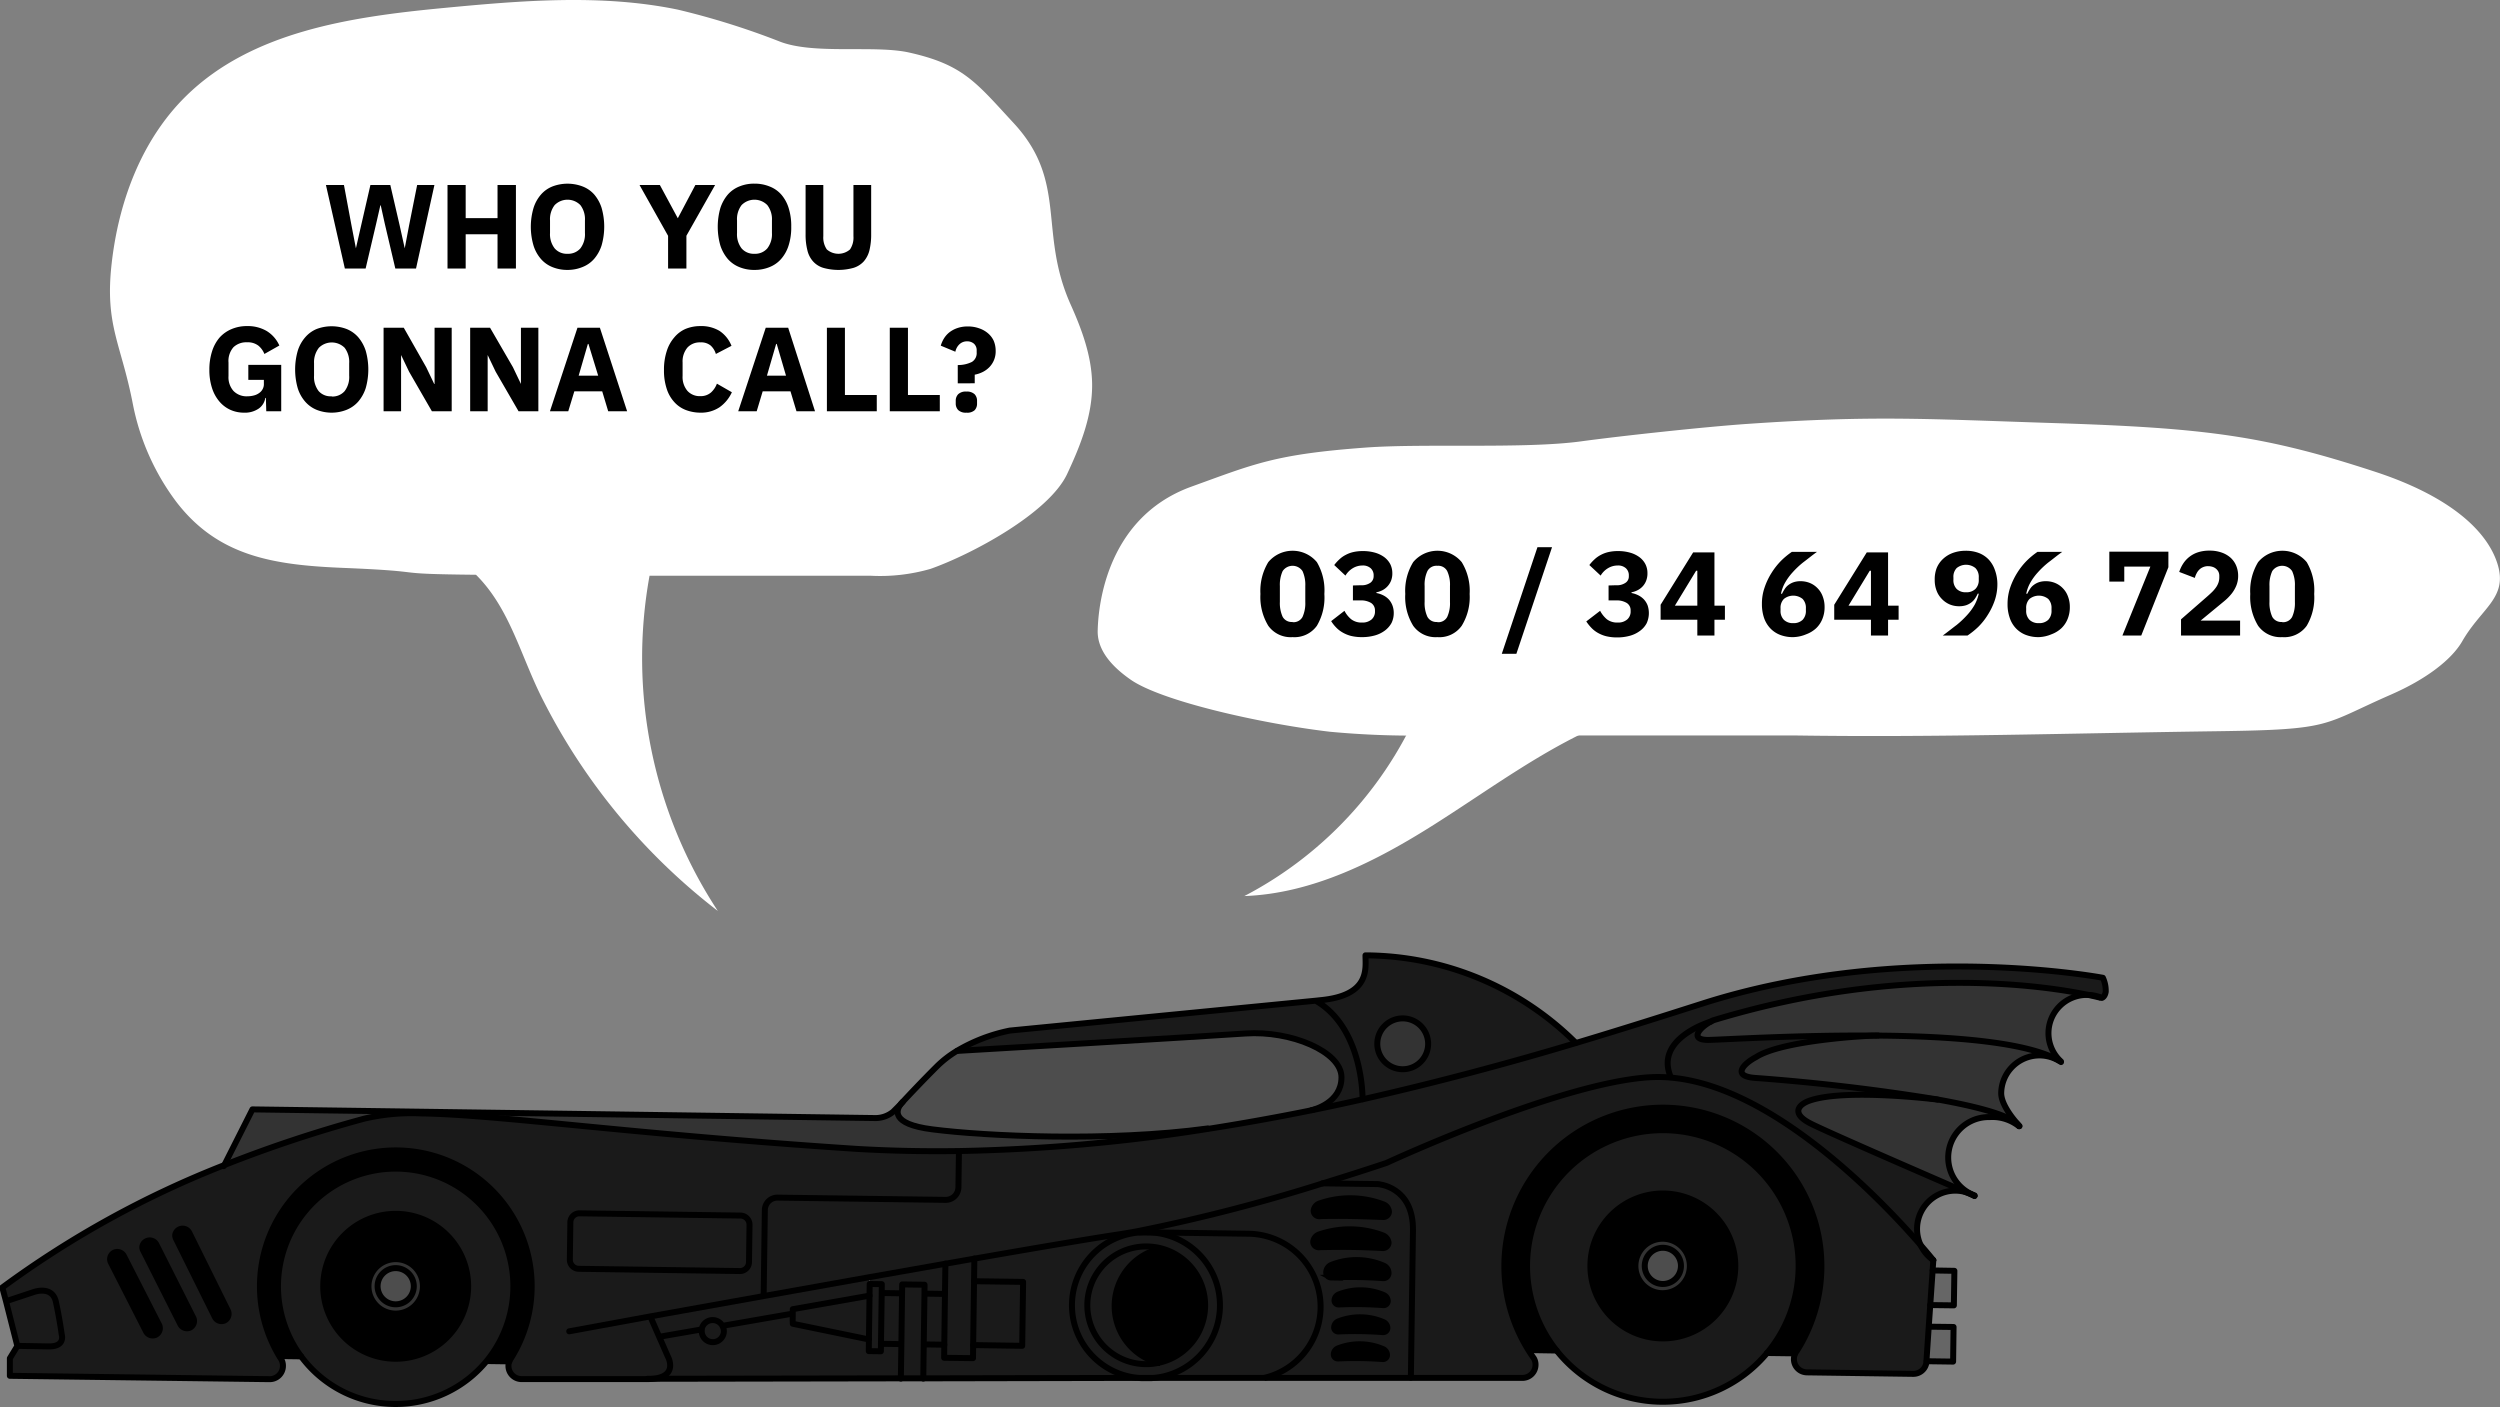 <svg xmlns="http://www.w3.org/2000/svg" viewBox="0 0 334.35 188.17">
  <rect x="0" y="0" width="334.35" height="188.17" fill="#808080" stroke="none"/>
  <defs>
    <style>
      .cls-1{fill:#333}.cls-2{fill:#666}.cls-3{fill:#1a1a1a}.cls-4{fill:#4d4d4d}.cls-5,.cls-6{fill:none;stroke:#000;stroke-width:.8px}.cls-5{stroke-miterlimit:10}.cls-6{stroke-linecap:round;stroke-linejoin:round}.cls-7{fill:#fff}
    </style>
  </defs>
  <g id="Batmobil">
    <path class="cls-1" d="M187.65 136.2a3.4 3.4 0 103.35 3.45 3.41 3.41 0 00-3.35-3.45z"/>
    <path class="cls-2" d="M257.95 177.43l-.31 4.62h.03l3.54.05.06-4.63-3.28-.04h-.04zM258.47 169.91l-.32 4.63 3.16.04.07-4.62-2.91-.05z"/>
    <path class="cls-3" d="M68.3 181.71a18.17 18.17 0 10-30.94-.31l.19.3a1.74 1.74 0 01.28 1 1.77 1.77 0 01-1.83 1.75L1.32 184v-2.34l1-1.64 4.08.06c2.28 0 1.73-1.62 1.73-1.62s-.31-2.15-.78-4.36-3-1.28-3-1.28L.89 174l-.49-1.83A129.86 129.86 0 0130 155.82a175.76 175.76 0 0118.67-6.2 27.65 27.65 0 017.66-.71c10.1.14 27.47 2.71 58.19 4.74 4.59.27 9.19.36 13.76.29l-.07 4.86a1.7 1.7 0 01-1.72 1.68l-22.49-.31a1.68 1.68 0 00-1.71 1.66l-.16 11.49L87 176.05v.08l1.18 2.7.35.79.77 1.76s1.71 3-2.67 3.06H69.77a1.76 1.76 0 01-1.77-1.75 1.63 1.63 0 01.12-.62 1.55 1.55 0 01.18-.36zM19.54 178a1 1 0 101.77-.77L16.58 168a1 1 0 00-1.28-.49 1 1 0 00-.58.87 1.14 1.14 0 00.08.4zm4.57-.95a1 1 0 001.28.49 1 1 0 00.49-1.27l-5-9.92a1 1 0 00-1.85.38.92.92 0 00.08.4zm4.58-1a1 1 0 001.27.5 1 1 0 00.5-1.28l-5.21-10.52a1 1 0 00-1.86.38 1.14 1.14 0 00.08.4zm48.72-6.43l21.53.3a1.21 1.21 0 001.23-1.19l.07-5a1.22 1.22 0 00-1.2-1.23l-21.53-.3a1.21 1.21 0 00-1.23 1.19l-.07 5a1.21 1.21 0 001.2 1.3z"/>
    <path class="cls-3" d="M4.47 172.8L.89 174l1.52 6 4.08.06c2.28 0 1.73-1.62 1.73-1.62s-.31-2.15-.78-4.36-2.97-1.28-2.97-1.28z"/>
    <path d="M14.72 168.33a1.14 1.14 0 00.08.4l4.74 9.3a1 1 0 101.77-.77L16.58 168a1 1 0 00-1.28-.49 1 1 0 00-.58.82zM19.06 166.76a.92.92 0 00.08.4l5 9.92a1 1 0 001.28.49 1 1 0 00.49-1.27l-5-9.92a1 1 0 00-1.85.38zM23.39 165.2a1.14 1.14 0 00.08.4l5.22 10.52a1 1 0 001.27.5 1 1 0 00.5-1.28l-5.21-10.52a1 1 0 00-1.86.38z"/>
    <path class="cls-1" d="M33.81 148.41L30 155.82a175.76 175.76 0 0118.67-6.2 27.65 27.65 0 017.66-.71v-.19z"/>
    <path d="M34.76 171.77a18.13 18.13 0 002.6 9.63H40.27a15.75 15.75 0 1124.88.54l.11.09h2.85a1.55 1.55 0 01.19-.36 18.17 18.17 0 10-33.54-9.94z"/>
    <path class="cls-3" d="M53.14 156.28a15.75 15.75 0 11-16 15.53 15.76 15.76 0 0116-15.53zm-.35 25.44a9.69 9.69 0 10-9.55-9.83 9.69 9.69 0 009.55 9.83z"/>
    <path d="M62.61 172.16a9.69 9.69 0 11-9.55-9.82 9.69 9.69 0 019.55 9.82zm-9.74 3.5a3.63 3.63 0 10-3.58-3.66 3.63 3.63 0 003.58 3.66z"/>
    <path class="cls-1" d="M56.56 172.08A3.64 3.64 0 1153 168.4a3.63 3.63 0 013.56 3.68zm-3.67 2.37A2.43 2.43 0 1050.5 172a2.42 2.42 0 002.39 2.45z"/>
    <path class="cls-4" d="M53 169.6a2.43 2.43 0 102.38 2.46A2.44 2.44 0 0053 169.6z"/>
    <path class="cls-1" d="M128.25 153.94a238.49 238.49 0 0033.2-2.95c-13.26 1.8-29.65 1-36.82.12-5.68-.72-4.8-2.65-4.19-3.42l-1 1a3.71 3.71 0 01-2.33.84l-60.86-.85v.19c10.1.14 27.47 2.71 58.19 4.74 4.64.31 9.24.39 13.81.33z"/>
    <path class="cls-3" d="M76.28 163.48l-.07 5a1.21 1.21 0 001.2 1.22l21.53.3a1.21 1.21 0 001.23-1.19l.07-5a1.22 1.22 0 00-1.2-1.23l-21.53-.3a1.21 1.21 0 00-1.23 1.2zM102.15 173.32L87 176.05v.08l1.18 2.7.15-.07 5.58-1a1.49 1.49 0 012.75-.45l9.35-1.63v-.59l10.26-1.81v-2.49z"/>
    <path class="cls-3" d="M93.87 177.79a2.11 2.11 0 000 .26 1.34 1.34 0 00.12.6 1.48 1.48 0 002.84-.51 1.44 1.44 0 00-.19-.75 1.49 1.49 0 00-2.75.45z"/>
    <path class="cls-3" d="M117.82 179.72v1h-1.62v-1.56L106 177v-1.36l-9.35 1.63a1.44 1.44 0 01.19.75 1.48 1.48 0 01-2.84.51 1.34 1.34 0 01-.12-.6 2.11 2.11 0 010-.26l-5.58 1-.15.07.35.79.77 1.76s1.71 3-2.67 3.06l33.89-.06.07-4.61zM102.31 161.83l-.16 11.49 14.16-2.53 10.13-1.79 3.87-.68c8.41-1.47 15.56-2.68 19.34-3.25a75.6 75.6 0 002.61-.45 236.12 236.12 0 0024.61-6.36c5.06-1.56 8.55-2.74 8.55-2.74S210.54 143.87 222 144c.47 0 .95 0 1.43.08v-.06c-2.22-5.14 5.18-7.37 5.39-7.44a3.57 3.57 0 01.46-.2c25-7.57 44.33-4.55 50-3.35a5 5 0 011.72.4s.41-.08.53-.83a4.15 4.15 0 00-.38-1.86s-26.89-5.12-53.72 3.5c-5 1.61-10.64 3.39-16.71 5.21a434.38 434.38 0 01-28.52 7.53 298.5 298.5 0 01-20.81 3.98 238.49 238.49 0 01-33.2 2.95l-.07 4.86a1.7 1.7 0 01-1.72 1.68l-22.4-.28a1.68 1.68 0 00-1.69 1.66z"/>
    <path class="cls-3" d="M106.01 176.56l-.01.48 10.21 2.1.04-2.93.04-2.93-10.26 1.81-.01.59v.39l-.01.49zM116.31 170.79v.93h1.62v1.19h2.72v-1.19h3V173h2.74l.06-4.05z"/>
    <path class="cls-3" d="M116.21 179.14l-.02 1.56 1.62.02.01-1 .1-6.79.01-1.19-1.62-.02-.02 1.56-.04 2.93-.04 2.93z"/>
    <path class="cls-3" transform="rotate(-89.2 119.24 176.35)" d="M115.84 174.98h6.79v2.73h-6.79z"/>
    <path class="cls-4" d="M175.42 148.47c.23-.05 4-.95 4-4.39s-6.78-6.28-12.84-5.86-38.58 2.33-38.58 2.33a14.22 14.22 0 00-2.74 2.13c-2 2-3.55 3.65-4.52 4.69l-.23.25c-.61.77-1.49 2.7 4.19 3.42 7.17.92 23.56 1.68 36.82-.12 4.75-.74 9.41-1.59 14-2.52z"/>
    <path class="cls-3" d="M120.48 184.37v.01l3-.01.06-4.57.1-6.79.01-1.19-2.99-.04-.02 1.19-.09 6.79-.07 4.61z"/>
    <path class="cls-3" d="M123.54 179.8l-.06 4.57 29.1-.06a9.76 9.76 0 01.85-19.5h-1.14v-.17c-.89.17-1.77.32-2.61.45-3.78.57-10.93 1.78-19.34 3.25v3l6.56.09-.12 8.55-6.56-.1v1.75h-3.87v-1.75z"/>
    <path class="cls-3" transform="rotate(-89.2 124.97 176.43)" d="M121.57 175.05h6.79v2.75h-6.79z"/>
    <path class="cls-3" d="M126.29 179.84v1.75h3.87v-1.75l.12-8.54v-3l-3.87.68-.06 4.05z"/>
    <path class="cls-3" transform="rotate(-89.2 133.5 175.66)" d="M129.21 172.39h8.55v6.56h-8.55z"/>
    <path class="cls-3" d="M135.05 137.84a22.66 22.66 0 00-7.06 2.71s32.57-1.92 38.63-2.33 12.89 2.3 12.84 5.86-3.81 4.34-4 4.39c2.3-.47 4.57-.95 6.81-1.46s.13-9.44-6.24-13.15zM161.16 174.68a7.88 7.88 0 00-6.08-7.78 8.39 8.39 0 00-1.68-.2 7.87 7.87 0 00-.22 15.74 7.39 7.39 0 001.83-.19 7.86 7.86 0 006.15-7.57zm1.89 0a9.76 9.76 0 01-9 9.6h-1.44a9.76 9.76 0 1110.47-9.6z"/>
    <path class="cls-3" d="M153.4 166.7a7.87 7.87 0 00-.22 15.74 7.39 7.39 0 001.83-.19 7.87 7.87 0 01.05-15.27v-.08a8.39 8.39 0 00-1.66-.2z"/>
    <path d="M155.06 167a7.87 7.87 0 00-.05 15.27 7.87 7.87 0 00.07-15.35z"/>
    <path class="cls-3" d="M176.87 158.26l7.38.1s4.8.27 4.72 6.2l-.28 19.68h-19.61A9.77 9.77 0 00167 165l-13.58-.19h-1.14v-.17a236.12 236.12 0 0024.59-6.38zm-.45 8.53c3.36-.07 5.06-.05 8.41.11a.76.76 0 00.85-.7 1.2 1.2 0 00-.79-1 12.54 12.54 0 00-8.48-.12 1.17 1.17 0 00-.81 1 .75.75 0 00.82.71zm.06-4.15c3.36-.06 5.06 0 8.41.12a.75.75 0 00.84-.7 1.15 1.15 0 00-.78-1 12.48 12.48 0 00-8.48-.12 1.16 1.16 0 00-.81 1 .75.75 0 00.82.7zm1.45 8.2a62.67 62.67 0 017 .1.67.67 0 00.7-.67 1.07 1.07 0 00-.65-1 9.14 9.14 0 00-7-.1 1.11 1.11 0 00-.68 1 .66.66 0 00.63.67zm1 10.84a50.68 50.68 0 015.91.08.54.54 0 00.59-.54.89.89 0 00-.55-.8 7.93 7.93 0 00-6-.09.9.9 0 00-.57.79.54.54 0 00.69.56zm.05-3.61a50.68 50.68 0 015.91.09.56.56 0 00.59-.55.89.89 0 00-.55-.8 7.93 7.93 0 00-6-.09.9.9 0 00-.57.79.54.54 0 00.64.56zm0-3.61a50.68 50.68 0 015.91.09.56.56 0 00.59-.55.89.89 0 00-.55-.8 7.88 7.88 0 00-6-.08.89.89 0 00-.57.78.54.54 0 00.71.56z"/>
    <path class="cls-3" d="M167 165l-13.58-.19a9.76 9.76 0 01.59 19.5h15.06A9.77 9.77 0 00167 165z"/>
    <path d="M176.44 165.06a1.17 1.17 0 00-.81 1 .75.75 0 00.79.72c3.36-.07 5.06-.05 8.41.11a.76.76 0 00.85-.7 1.2 1.2 0 00-.79-1 12.54 12.54 0 00-8.45-.13zM176.5 160.91a1.16 1.16 0 00-.81 1 .75.75 0 00.79.72c3.36-.06 5.06 0 8.41.12a.75.75 0 00.84-.7 1.15 1.15 0 00-.78-1 12.48 12.48 0 00-8.45-.14z"/>
    <path class="cls-3" d="M182.62 127.77a40.12 40.12 0 0128.13 11.7 434.38 434.38 0 01-28.52 7.53s.13-9.44-6.24-13.15l.55-.06c6.75-.64 6.06-4.27 6.08-6.02zm4.93 15.23a3.4 3.4 0 10-3.35-3.45 3.41 3.41 0 003.35 3.45zM258.15 174.54l.32-4.63.09-1.37a5.2 5.2 0 01-1.68-2c-4.88-5.64-19.55-21.21-33.42-22.42-.48-.05-1-.07-1.43-.08-11.48-.16-36.6 11.49-36.6 11.49s-3.49 1.18-8.55 2.74l7.38.1s4.8.27 4.72 6.2l-.28 19.68h14.87a1.75 1.75 0 001.79-1.74 1.64 1.64 0 00-.22-.87l-.22-.32c-.15-.23-.31-.45-.45-.69a21.18 21.18 0 1135.85 0 1.74 1.74 0 00-.22.35 1.69 1.69 0 00-.18.75 1.76 1.76 0 001.74 1.78l14.21.2a1.76 1.76 0 001.77-1.55v-.14l.31-4.62z"/>
    <path d="M178 169.2a1.11 1.11 0 00-.68 1 .66.66 0 00.65.68 62.67 62.67 0 017 .1.67.67 0 00.7-.67 1.07 1.07 0 00-.65-1 9.14 9.14 0 00-7.02-.11zM179 180.33a.9.9 0 00-.57.79.54.54 0 00.55.56 50.68 50.68 0 015.91.08.54.54 0 00.59-.54.89.89 0 00-.55-.8 7.93 7.93 0 00-5.93-.09zM179 176.72a.9.9 0 00-.57.79.54.54 0 00.55.56 50.68 50.68 0 015.91.09.56.56 0 00.59-.55.89.89 0 00-.55-.8 7.93 7.93 0 00-5.93-.09zM179.09 173.12a.89.89 0 00-.57.78.54.54 0 00.55.56 50.68 50.68 0 015.91.09.56.56 0 00.59-.55.89.89 0 00-.55-.8 7.88 7.88 0 00-5.93-.08zM201.2 169a21 21 0 003.26 11.59h.06l3.66.06a18.17 18.17 0 1128.15.33l3.74.06a1.74 1.74 0 01.22-.35A21.2 21.2 0 10201.2 169z"/>
    <path class="cls-3" d="M222.14 187.47a18.18 18.18 0 1114.19-6.47 18.13 18.13 0 01-14.19 6.47zm.12-8.47a9.69 9.69 0 10-9.55-9.83 9.69 9.69 0 009.55 9.83z"/>
    <path d="M232.08 169.44a9.69 9.69 0 11-9.55-9.82 9.69 9.69 0 019.55 9.82zm-9.73 3.5a3.64 3.64 0 10-3.59-3.68 3.64 3.64 0 003.59 3.68z"/>
    <path class="cls-1" d="M226 169.36a3.64 3.64 0 11-3.58-3.69 3.64 3.64 0 013.58 3.69zm-3.67 2.37a2.43 2.43 0 10-2.39-2.46 2.42 2.42 0 002.42 2.46z"/>
    <path class="cls-4" d="M222.43 166.88a2.43 2.43 0 102.38 2.46 2.42 2.42 0 00-2.38-2.46z"/>
    <path class="cls-3" d="M228.84 136.61c-.21.07-7.61 2.3-5.39 7.44v.06c13.87 1.21 28.54 16.78 33.42 22.42a5.12 5.12 0 014.71-7.29 4.93 4.93 0 011.39.22c-4.12-1.79-18.58-8.05-20.84-9.21-2.64-1.35-1.59-2.53-.12-3.05 4.81-1.68 17.11-.14 17.11-.14a278.4 278.4 0 00-24.31-2.88c-3.41-.21-1.47-2 0-2.79 3.56-2.3 15.15-2.85 16.23-2.89-10.83-.1-21.19.6-22.69.58-2.54-.03-.95-1.73.49-2.47z"/>
    <path class="cls-1" d="M251.1 138.5c9.93.08 20.25.85 24.48 3.46a5.12 5.12 0 013.51-8.91h.22c-5.68-1.2-25-4.22-50 3.35a3.57 3.57 0 00-.46.2c-1.44.74-3 2.44-.45 2.47 1.5 0 11.86-.68 22.69-.58z"/>
    <path class="cls-1" d="M234.85 141.39c-1.51.78-3.45 2.58 0 2.79a278.4 278.4 0 0124.31 2.88c4.95.89 9.08 1.95 10.51 3.15-.7-.81-2.11-2.61-2.09-4a5.12 5.12 0 018-4.16v-.07c-4.23-2.61-14.55-3.38-24.48-3.46-1.1.02-12.69.57-16.25 2.87z"/>
    <path class="cls-1" d="M242 147.2c-1.47.52-2.52 1.7.12 3.05 2.26 1.16 16.72 7.42 20.84 9.21a4.38 4.38 0 011.09.47v-.05a5.41 5.41 0 012-10.48 5.72 5.72 0 013.92 1.21 4.85 4.85 0 01-.36-.4c-1.43-1.2-5.56-2.26-10.51-3.15.02 0-12.28-1.54-17.1.14z"/>
    <path class="cls-5" d="M208.18 180.62a18.16 18.16 0 1114 6.85 18.13 18.13 0 01-14-6.85z"/>
    <path class="cls-5" d="M232.08 169.44a9.69 9.69 0 11-9.55-9.82 9.69 9.69 0 019.55 9.82z"/>
    <path class="cls-5" d="M226 169.36a3.64 3.64 0 11-3.58-3.69 3.64 3.64 0 013.58 3.69z"/>
    <path class="cls-5" d="M224.81 169.34a2.42 2.42 0 11-2.38-2.46 2.42 2.42 0 012.38 2.46zM40.27 181.4a15.74 15.74 0 1112.43 6.37 15.71 15.71 0 01-12.43-6.37z"/>
    <path class="cls-5" d="M62.61 172.16a9.69 9.69 0 11-9.55-9.82 9.69 9.69 0 019.55 9.82z"/>
    <path class="cls-6" d="M86.35 184.44H69.73a1.76 1.76 0 01-1.73-1.75 1.63 1.63 0 01.12-.62 1.55 1.55 0 01.19-.36 18.17 18.17 0 10-30.94-.31l.19.3a1.74 1.74 0 01.28 1 1.77 1.77 0 01-1.84 1.75L1.32 184v-2.34l1-1.64-1.52-6-.49-1.83A129.86 129.86 0 0130 155.82a175.76 175.76 0 0118.67-6.2 27.65 27.65 0 017.66-.71c10.1.14 27.47 2.71 58.19 4.74 4.59.27 9.19.36 13.76.29a238.49 238.49 0 0033.2-2.95 313.25 313.25 0 0020.81-3.98 434.38 434.38 0 0028.52-7.53c6.07-1.82 11.67-3.6 16.71-5.21 26.83-8.62 53.72-3.5 53.72-3.5a4.15 4.15 0 01.38 1.86c-.12.75-.53.83-.53.83a5 5 0 00-1.72-.4h-.22a5.12 5.12 0 00-3.51 8.91v.07a5.12 5.12 0 00-8 4.16c0 1.41 1.39 3.21 2.09 4a4.85 4.85 0 00.36.4"/>
    <path class="cls-6" d="M258.56 168.54l-.09 1.37-.32 4.63-.2 2.89-.31 4.62v.14a1.76 1.76 0 01-1.77 1.55l-14.21-.2a1.76 1.76 0 01-1.74-1.78 1.69 1.69 0 01.18-.75 1.74 1.74 0 01.22-.35 21.2 21.2 0 10-35.85 0c.14.24.3.46.45.69l.22.32a1.64 1.64 0 01.22.87 1.75 1.75 0 01-1.79 1.74h-50.98l-29.1.06h-3l-33.89.06"/>
    <path class="cls-6" d="M264.06 159.93a4.38 4.38 0 00-1.09-.47 4.93 4.93 0 00-1.39-.22 5.12 5.12 0 00-4.71 7.29 5.2 5.2 0 001.68 2"/>
    <path class="cls-6" d="M270 150.61a5.72 5.72 0 00-3.92-1.21 5.41 5.41 0 00-2 10.48v.05M270 150.63"/>
    <path class="cls-5" d="M251.1 138.5c9.93.08 20.25.85 24.48 3.46M228.84 136.61c-1.44.74-3 2.44-.45 2.47 1.5 0 11.86-.68 22.69-.58M281 133.46s-.6-.16-1.72-.4c-5.68-1.2-25-4.22-50 3.35a3.57 3.57 0 00-.46.2"/>
    <path class="cls-6" d="M251.16 138.49h-.08c-1.08 0-12.67.59-16.23 2.89-1.51.78-3.45 2.58 0 2.79a278.4 278.4 0 0124.31 2.88c4.95.89 9.08 1.95 10.51 3.15a1.8 1.8 0 01.38.42"/>
    <path class="cls-6" d="M259.12 147.06s-12.3-1.54-17.11.14c-1.47.52-2.52 1.7.12 3.05 2.26 1.16 16.72 7.42 20.84 9.21l1.09.47M258.56 168.54c-.05-.07-.64-.82-1.68-2-4.88-5.64-19.55-21.21-33.42-22.42-.48-.05-1-.07-1.43-.08-11.48-.16-36.6 11.49-36.6 11.49s-3.49 1.18-8.55 2.74a236.12 236.12 0 01-24.61 6.36c-.89.17-1.77.32-2.61.45-3.78.57-10.93 1.78-19.34 3.25l-3.87.68-10.13 1.79-14.16 2.53L87 176.05l-10.87 2M120.44 147.69l-1 1a3.71 3.71 0 01-2.33.84l-60.86-.85-22.49-.31-3.76 7.45-.08.14M120.7 147.4l-.23.25M210.75 139.47a40.12 40.12 0 00-28.13-11.7c0 1.75.67 5.38-6.08 6l-.55.06-40.94 4a22.66 22.66 0 00-7.06 2.71 14.22 14.22 0 00-2.74 2.13c-2 2-3.55 3.65-4.52 4.69M182.23 147s.13-9.44-6.24-13.15"/>
    <path class="cls-6" d="M175.41 148.47c.23-.05 4-.95 4-4.39s-6.78-6.28-12.84-5.86-38.57 2.33-38.57 2.33M120.73 147.37l-.23.25c-.61.77-1.49 2.7 4.19 3.42 7.17.92 23.56 1.68 36.82-.12M176.87 158.26l7.38.1s4.8.27 4.72 6.2l-.28 19.68"/>
    <path class="cls-5" d="M55.34 172.06A2.42 2.42 0 1153 169.6a2.42 2.42 0 012.34 2.46z"/>
    <path class="cls-5" d="M56.56 172.08A3.64 3.64 0 1153 168.4a3.63 3.63 0 013.56 3.68zM87 176.13l1.18 2.7.35.79.77 1.76s1.71 3-2.67 3.06h-.24M153.43 164.81a9.76 9.76 0 01.59 19.5h-.87a5.44 5.44 0 01-.57 0 9.76 9.76 0 01.85-19.5z"/>
    <path class="cls-5" d="M169.08 184.28A9.77 9.77 0 00167 165l-13.58-.19h-1.14"/>
    <path class="cls-5" d="M155.08 166.9a7.87 7.87 0 01-.07 15.35 7.39 7.39 0 01-1.83.19 7.87 7.87 0 01.22-15.74 8.39 8.39 0 011.68.2z"/>
    <path class="cls-5" d="M155.14 182.29h-.13a7.87 7.87 0 01.05-15.27M191 139.65a3.4 3.4 0 11-3.35-3.45 3.41 3.41 0 013.35 3.45zM77.41 169.69l21.53.3a1.21 1.21 0 001.23-1.19l.07-5a1.22 1.22 0 00-1.2-1.23l-21.53-.3a1.21 1.21 0 00-1.23 1.19l-.07 5a1.21 1.21 0 001.2 1.23zM128.25 153.93l-.07 4.86a1.7 1.7 0 01-1.72 1.68l-22.46-.3a1.68 1.68 0 00-1.71 1.66l-.16 11.49M176.45 166.8c3.36-.07 5.06-.05 8.41.11a.76.76 0 00.85-.7 1.2 1.2 0 00-.79-1 12.54 12.54 0 00-8.48-.12 1.17 1.17 0 00-.81 1 .75.75 0 00.79.72zM176.51 162.64c3.36-.06 5.06 0 8.41.12a.75.75 0 00.84-.7 1.15 1.15 0 00-.78-1 12.48 12.48 0 00-8.48-.12 1.16 1.16 0 00-.81 1 .75.75 0 00.79.72zM178 170.84a62.67 62.67 0 017 .1.67.67 0 00.7-.67 1.07 1.07 0 00-.65-1 9.14 9.14 0 00-7-.1 1.11 1.11 0 00-.68 1 .66.66 0 00.65.68zM179.1 174.46a50.68 50.68 0 015.91.09.56.56 0 00.59-.55.89.89 0 00-.55-.8 7.88 7.88 0 00-6-.08.89.89 0 00-.57.78.54.54 0 00.55.56zM179.05 178.07a50.68 50.68 0 015.91.09.56.56 0 00.59-.55.89.89 0 00-.55-.8 7.93 7.93 0 00-6-.09.9.9 0 00-.57.79.54.54 0 00.55.56zM179 181.68a50.68 50.68 0 015.91.08.54.54 0 00.59-.54.89.89 0 00-.55-.8 7.93 7.93 0 00-6-.09.9.9 0 00-.57.79.54.54 0 00.55.56zM30 176.62a1 1 0 00.5-1.28l-5.21-10.52a1 1 0 00-1.86.38 1.14 1.14 0 00.08.4l5.22 10.52a1 1 0 001.27.5zM25.39 177.57a1 1 0 00.49-1.27l-5-9.92a1 1 0 00-1.85.38.92.92 0 00.08.4l5 9.92a1 1 0 001.28.49zM20.81 178.53a1 1 0 00.5-1.27L16.58 168a1 1 0 00-1.28-.49 1 1 0 00-.58.87 1.14 1.14 0 00.08.4l4.74 9.3a1 1 0 001.27.45zM.89 174l3.58-1.19s2.51-.94 3 1.28.78 4.36.78 4.36.55 1.65-1.73 1.62L2.41 180"/>
    <path class="cls-6" d="M258.47 169.91l2.91.05-.07 4.62-3.16-.04h-.01M257.99 177.43l3.28.04-.06 4.63-3.54-.05M130.31 168.32l-.04 3.03-.12 8.54-.02 1.75-3.86-.05.02-1.75.09-6.79.06-4.05"/>
    <path class="cls-6" d="M130.27 171.35l6.56.09-.12 8.55-6.56-.1M123.48 184.37l.06-4.57.1-6.79.01-1.19-2.99-.04-.02 1.19-.09 6.79-.07 4.61M126.29 179.84l-2.75-.04M126.38 173.05l-2.74-.04M120.64 172.97l-2.72-.04M120.55 179.76l-2.73-.04M116.21 179.14l-.02 1.56 1.62.02.01-1 .1-6.79.01-1.19-1.62-.02-.02 1.56"/>
    <path class="cls-6" d="M116.29 173.28l-.04 2.93-.04 2.93-10.18-2.1-.02-.48.01-.49v-.39l.01-.59 10.26-1.81zM93.87 177.79l-5.58.97M106.02 175.68l-9.35 1.63M96.62 177.34a1.44 1.44 0 01.19.75 1.48 1.48 0 01-2.84.51 1.34 1.34 0 01-.12-.6 2.11 2.11 0 010-.26 1.49 1.49 0 012.75-.45zM240.07 181l-3.74-.05h-.02M208.18 180.62l-3.66-.06M68.11 182.07l-2.85-.04M40.27 181.4l-2.84-.04M228.84 136.61c-.21.07-7.61 2.3-5.39 7.44"/>
  </g>
  <g id="Sprechblase">
    <path class="cls-7" d="M143.19 40.73c-4.35-9.71-.36-16.37-7.57-24.21-5.11-5.52-6.76-7.89-14.15-9.52-4.72-1-12.79.36-17.33-1.5a102.43 102.43 0 00-13.48-4.21C80.36-.85 69.48.1 59.1 1.09 46.84 2.27 33.64 4.23 24.86 12.87c-5.94 5.84-9 14.11-9.93 22.4s1.28 10.65 2.85 18.83a31.93 31.93 0 005.75 12.95c5.62 7.39 13.11 8.52 22.39 8.9 12.57.52 5.16.79 17.74.92 4.6 4.57 6 11 9 16.83A82.87 82.87 0 0096 121.83 61.57 61.57 0 0186.87 77h29.58a24.27 24.27 0 008-.92c5.48-1.93 15.8-7.43 18.27-12.69 1.79-3.82 3.4-7.86 3.34-12.08-.06-3.7-1.37-7.23-2.87-10.58z"/>
    <path d="M46.12 35.91l-2.53-11.17H46l1 5.36.6 3.11.71-3.11 1.23-5.36h2.66l1.24 5.36.69 3.11.59-3.11 1.07-5.36h2.31l-2.46 11.17h-2.77l-1.41-6-.54-2.45h-.05l-.56 2.45-1.41 6zM66.54 31.33h-4.26v4.58h-2.43V24.74h2.43v4.43h4.26v-4.43H69v11.17h-2.46zM75.9 36.1a5.27 5.27 0 01-2-.37 4 4 0 01-1.55-1.09 5 5 0 01-1-1.81 8.9 8.9 0 010-5 5 5 0 011-1.81 4 4 0 011.55-1.09 5.67 5.67 0 014 0A4 4 0 0179.46 26a5.18 5.18 0 011 1.81 9.14 9.14 0 010 5 5.18 5.18 0 01-1 1.81 4 4 0 01-1.55 1.09 5.25 5.25 0 01-2.01.39zm0-2.16a2.15 2.15 0 001.72-.72 3.09 3.09 0 00.61-2.06v-1.67a3.09 3.09 0 00-.61-2.06 2.41 2.41 0 00-3.44 0 3.09 3.09 0 00-.62 2.06v1.67a3.09 3.09 0 00.62 2.06 2.14 2.14 0 001.72.72zM89.35 35.91v-4.37l-3.82-6.8h2.72l2.4 4.45L93 24.74h2.64l-3.84 6.79v4.38zM100.9 36.1a5.18 5.18 0 01-2-.37 4.08 4.08 0 01-1.56-1.09 5.33 5.33 0 01-1-1.81 9.14 9.14 0 010-5 5.33 5.33 0 011-1.81 4.08 4.08 0 011.56-1.09 5.18 5.18 0 012-.37 5.27 5.27 0 012 .37 4 4 0 011.57 1.07 5 5 0 011 1.81 8 8 0 01.35 2.51 7.9 7.9 0 01-.35 2.5 5 5 0 01-1 1.81 4 4 0 01-1.55 1.09 5.27 5.27 0 01-2.02.38zm0-2.16a2.14 2.14 0 001.72-.72 3.09 3.09 0 00.62-2.06v-1.67a3.09 3.09 0 00-.62-2.06 2.41 2.41 0 00-3.44 0 3.09 3.09 0 00-.61 2.06v1.67a3.09 3.09 0 00.61 2.06 2.14 2.14 0 001.72.72zM110.11 24.74v6.85a2.81 2.81 0 00.47 1.77 2.36 2.36 0 003.1 0 2.82 2.82 0 00.46-1.77v-6.85h2.37v6.59a8.87 8.87 0 01-.23 2.14 3.57 3.57 0 01-.76 1.49 3.09 3.09 0 01-1.36.86 7.5 7.5 0 01-4.06 0 3 3 0 01-1.36-.86 3.35 3.35 0 01-.76-1.49 8.36 8.36 0 01-.24-2.14v-6.59zM35.56 53.22h-.08a2.13 2.13 0 01-.86 1.41 3.25 3.25 0 01-2 .56 4.44 4.44 0 01-1.79-.37 4.18 4.18 0 01-1.46-1.09 5.2 5.2 0 01-1-1.79 7.81 7.81 0 01-.37-2.48 8 8 0 01.37-2.5 5.28 5.28 0 011-1.82A4.5 4.5 0 0131 44a5.22 5.22 0 012.06-.39 5 5 0 012.59.65 4.32 4.32 0 011.71 1.95l-2 1.13a2.75 2.75 0 00-.8-1.11 2.32 2.32 0 00-1.52-.45 2.47 2.47 0 00-1.81.65 2.78 2.78 0 00-.67 2.06v1.8a2.75 2.75 0 00.67 2 2.44 2.44 0 001.87.71 3.35 3.35 0 00.85-.11 2 2 0 00.7-.32 1.46 1.46 0 00.47-.52 1.37 1.37 0 00.17-.72v-.53h-2.08v-2h4.4V55h-2zM44.37 55.19a5.46 5.46 0 01-2-.37 4.07 4.07 0 01-1.55-1.1 5 5 0 01-1-1.8 9.14 9.14 0 010-5 5 5 0 011-1.81A4.07 4.07 0 0142.35 44a5.67 5.67 0 014 0 4.11 4.11 0 011.56 1.1 5.33 5.33 0 011 1.81 9.14 9.14 0 010 5 5.28 5.28 0 01-1 1.8 4.11 4.11 0 01-1.56 1.1 5.41 5.41 0 01-1.98.38zm0-2.16a2.15 2.15 0 001.72-.72 3.1 3.1 0 00.61-2.07v-1.66a3.12 3.12 0 00-.61-2.07 2.44 2.44 0 00-3.44 0 3.12 3.12 0 00-.65 2.07v1.66a3.1 3.1 0 00.62 2.07 2.14 2.14 0 001.75.69zM54.71 49.71l-1.07-2.23V55H51.3V43.83H54l3 5.28 1.07 2.24h.05v-7.52h2.29V55h-2.65zM66.29 49.71l-1.07-2.23V55h-2.34V43.83h2.66l3.06 5.28 1.07 2.24v-7.52H72V55h-2.65zM81.34 55l-.8-2.66h-3.73L76 55h-2.45l3.68-11.17h3L83.87 55zm-2.64-9h-.08l-1.23 4.24H80zM93.71 55.19a5.55 5.55 0 01-2-.36 4 4 0 01-1.55-1.08 4.75 4.75 0 01-1-1.77 7.78 7.78 0 01-.36-2.49 8 8 0 01.36-2.5 5.07 5.07 0 011-1.84 4.07 4.07 0 011.5-1.15 5.17 5.17 0 012-.39 4.76 4.76 0 012.56.64 4.3 4.3 0 011.61 2l-2.09 1.09a2.45 2.45 0 00-.7-1.13 2 2 0 00-1.38-.42 2.24 2.24 0 00-1.72.69 2.88 2.88 0 00-.65 2v1.8a2.87 2.87 0 00.65 2 2.21 2.21 0 001.72.7 2.08 2.08 0 001.43-.49 3 3 0 00.79-1.18l2 1.15a5 5 0 01-1.64 2 4.42 4.42 0 01-2.53.73zM106.52 55l-.8-2.66H102l-.8 2.66h-2.47l3.68-11.17h3L109 55zm-2.64-9h-.08l-1.23 4.24h2.55zM110.59 55V43.83H113v9h4.26V55zM119 55V43.83h2.43v9h4.26V55zM128.09 51.27v-2.45a4.11 4.11 0 001.9-.42 1.38 1.38 0 00.63-1.28v-.22a1.17 1.17 0 00-.36-.93 1.37 1.37 0 00-.94-.32 1.44 1.44 0 00-1 .39 1.88 1.88 0 00-.55 1l-1.95-.81a3.89 3.89 0 01.41-.94 3.22 3.22 0 01.71-.82 3.71 3.71 0 011.06-.58 4.16 4.16 0 011.43-.23 4.33 4.33 0 011.52.25 3.54 3.54 0 011.19.67 2.92 2.92 0 01.76 1 3.41 3.41 0 01.26 1.34 3 3 0 01-.83 2.17 3.27 3.27 0 01-.9.66 4.09 4.09 0 01-1.07.36v1.15zm1.15 3.92a1.45 1.45 0 01-1.09-.35 1.24 1.24 0 01-.33-.87v-.38a1.24 1.24 0 01.33-.87 1.45 1.45 0 011.09-.35 1.48 1.48 0 011.1.35 1.24 1.24 0 01.33.87V54a1.24 1.24 0 01-.33.87 1.48 1.48 0 01-1.1.32z"/>
    <path class="cls-7" d="M159.35 65.08c8.46-3.06 11.19-4.34 23.41-5.23 7.81-.56 21.16.2 28.67-.82 5.36-.73 16.52-1.94 22.3-2.34 17-1.17 24-.65 41.21-.1 20.29.65 28.11 1.73 42.64 6.48 9.83 3.21 15 7.77 16.43 12.33s-2.12 5.86-4.71 10.36c-1.45 2.51-4.88 5.1-9.52 7.13-9.3 4.07-7.69 4.69-23 4.9-20.81.29-38 .85-56.75.57H191.1a117.86 117.86 0 01-13.27-.5c-9.07-1.07-22.58-4.09-26.67-7-3-2.1-4.46-4.32-4.35-6.64.06-2.03.62-14.83 12.54-19.14z"/>
    <path d="M172.87 85.21a3.68 3.68 0 01-3.25-1.52 7.4 7.4 0 01-1.05-4.25 7.41 7.41 0 011.05-4.26 4.23 4.23 0 016.5 0 7.41 7.41 0 011 4.26 7.4 7.4 0 01-1 4.25 3.68 3.68 0 01-3.25 1.52zm0-2a1.37 1.37 0 001.33-.7 4.46 4.46 0 00.37-2v-2.13a4.42 4.42 0 00-.37-2 1.6 1.6 0 00-2.66 0 4.42 4.42 0 00-.37 2v2.11a4.46 4.46 0 00.37 2 1.37 1.37 0 001.33.69zM182 78.27a2 2 0 001.3-.35 1.07 1.07 0 00.41-.85V77a1.27 1.27 0 00-.39-1 1.55 1.55 0 00-1.11-.37 2.51 2.51 0 00-1.27.35 2.94 2.94 0 00-1 1l-1.5-1.41a5.57 5.57 0 01.69-.76 3.56 3.56 0 01.83-.59 4 4 0 011-.38 5.69 5.69 0 011.3-.14 5.88 5.88 0 011.62.21 3.92 3.92 0 011.25.6 2.84 2.84 0 01.8.93 2.74 2.74 0 01.28 1.22 2.69 2.69 0 01-.17 1 2.48 2.48 0 01-1.14 1.27 2.66 2.66 0 01-.82.28v.1a3.44 3.44 0 01.92.31 2.69 2.69 0 01.74.55 2.54 2.54 0 01.48.79 2.84 2.84 0 01.18 1 3 3 0 01-.3 1.36 3.21 3.21 0 01-.87 1 4.09 4.09 0 01-1.34.66 6.3 6.3 0 01-1.73.23 6.22 6.22 0 01-1.51-.17 4.55 4.55 0 01-1.14-.48 3.79 3.79 0 01-.85-.68 4.89 4.89 0 01-.63-.81l1.78-1.38a3.52 3.52 0 00.9 1.13 2.24 2.24 0 001.45.44 1.85 1.85 0 001.27-.41 1.39 1.39 0 00.46-1.11v-.1a1.17 1.17 0 00-.52-1 2.59 2.59 0 00-1.43-.34h-1v-2zM192.23 85.21a3.66 3.66 0 01-3.23-1.52 7.32 7.32 0 01-1.06-4.25 7.33 7.33 0 011.06-4.26 4.22 4.22 0 016.49 0 7.33 7.33 0 011.06 4.26 7.32 7.32 0 01-1.06 4.25 3.65 3.65 0 01-3.26 1.52zm0-2a1.34 1.34 0 001.32-.7 4.33 4.33 0 00.37-2v-2.13a4.28 4.28 0 00-.37-2 1.35 1.35 0 00-1.32-.71 1.37 1.37 0 00-1.33.71 4.28 4.28 0 00-.37 2v2.11a4.33 4.33 0 00.37 2 1.36 1.36 0 001.33.69zM200.85 87.44l4.77-14.26h1.95l-4.77 14.26zM216.13 78.27a2 2 0 001.3-.35 1 1 0 00.41-.85V77a1.27 1.27 0 00-.39-1 1.54 1.54 0 00-1.11-.37 2.51 2.51 0 00-1.27.35 2.83 2.83 0 00-1 1l-1.51-1.41a5.57 5.57 0 01.69-.76 3.78 3.78 0 01.83-.59 4.14 4.14 0 011-.38 5.76 5.76 0 011.3-.14 5.83 5.83 0 011.62.21 3.82 3.82 0 011.25.6 2.72 2.72 0 01.8.93 2.61 2.61 0 01.28 1.22 2.69 2.69 0 01-.17 1 2.36 2.36 0 01-.46.75 2.42 2.42 0 01-.68.52 2.66 2.66 0 01-.82.28v.1a3.44 3.44 0 01.92.31 2.69 2.69 0 01.74.55 2.56 2.56 0 01.49.79 3.25 3.25 0 01-.13 2.4 3 3 0 01-.87 1 4.09 4.09 0 01-1.34.66 6.24 6.24 0 01-1.73.23 6.13 6.13 0 01-1.5-.17 4.47 4.47 0 01-1.15-.48 3.74 3.74 0 01-.84-.68 5.56 5.56 0 01-.64-.81l1.85-1.42a3.81 3.81 0 00.9 1.13 2.24 2.24 0 001.45.44 1.83 1.83 0 001.27-.41 1.39 1.39 0 00.46-1.11v-.1a1.14 1.14 0 00-.52-1 2.56 2.56 0 00-1.43-.34h-1v-2zM227 85v-2.12h-4.91v-2l4.35-7h2.85V81h1.4v1.88h-1.4V85zm-3-4h3v-4.67h-.16zM239.83 85.21a4.71 4.71 0 01-1.78-.31 3.61 3.61 0 01-1.32-.9 3.9 3.9 0 01-.82-1.4 5.75 5.75 0 01-.27-1.82 6.54 6.54 0 01.36-2.22 9 9 0 01.92-1.93A9.19 9.19 0 01238.2 75a10.07 10.07 0 011.44-1.19H243c-.69.49-1.3 1-1.84 1.4a11.53 11.53 0 00-1.42 1.34 7.62 7.62 0 00-1 1.37 4.86 4.86 0 00-.55 1.49h.14a4.26 4.26 0 01.35-.62 1.94 1.94 0 01.49-.54 2.47 2.47 0 01.7-.38 2.82 2.82 0 01.92-.14 3.26 3.26 0 011.29.25 3 3 0 011 .69 3 3 0 01.69 1.1 3.87 3.87 0 01.25 1.43 4.09 4.09 0 01-.3 1.59 3.54 3.54 0 01-.84 1.24 4 4 0 01-1.32.8 4.76 4.76 0 01-1.73.38zm0-1.87a1.73 1.73 0 001.25-.44 1.71 1.71 0 00.44-1.26v-.28a1.71 1.71 0 00-.44-1.26 2 2 0 00-2.5 0 1.67 1.67 0 00-.45 1.26v.28a1.67 1.67 0 00.45 1.26 1.72 1.72 0 001.25.44zM250.22 85v-2.12h-4.91v-2l4.35-7h2.85V81h1.41v1.88h-1.41V85zm-3-4h3v-4.67h-.16zM267.13 78.09a6.81 6.81 0 01-.36 2.23 9 9 0 01-.93 1.92 8.77 8.77 0 01-1.27 1.6 10.68 10.68 0 01-1.44 1.16h-3.31c.68-.49 1.3-1 1.84-1.4a12.3 12.3 0 001.42-1.34 7.49 7.49 0 001-1.36 5.65 5.65 0 00.56-1.5h-.14a4.35 4.35 0 01-.35.63 2.24 2.24 0 01-.49.53 2.47 2.47 0 01-.7.38 2.93 2.93 0 01-.93.14 3.26 3.26 0 01-1.29-.25 3.15 3.15 0 01-1-.69A3.1 3.1 0 01259 79a3.89 3.89 0 01-.25-1.44A4.23 4.23 0 01259 76a3.47 3.47 0 01.85-1.24 3.85 3.85 0 011.32-.81 4.94 4.94 0 011.73-.29 4.78 4.78 0 011.78.31 3.61 3.61 0 011.32.9 4 4 0 01.81 1.4 5.48 5.48 0 01.32 1.82zm-4.19 1.12a1.69 1.69 0 001.25-.44 1.66 1.66 0 00.45-1.25v-.29a1.67 1.67 0 00-.45-1.26 2 2 0 00-2.5 0 1.67 1.67 0 00-.44 1.26v.29a1.66 1.66 0 00.44 1.25 1.69 1.69 0 001.25.44zM272.68 85.21a4.75 4.75 0 01-1.78-.31 3.61 3.61 0 01-1.32-.9 3.74 3.74 0 01-.81-1.4 5.48 5.48 0 01-.28-1.82 6.8 6.8 0 01.36-2.22 9.53 9.53 0 01.92-1.93 9.19 9.19 0 011.28-1.63 10.07 10.07 0 011.44-1.19h3.31c-.69.49-1.3 1-1.84 1.4a11.53 11.53 0 00-1.42 1.34 7.62 7.62 0 00-1 1.37 4.86 4.86 0 00-.55 1.49h.14a4.26 4.26 0 01.35-.62 1.94 1.94 0 01.49-.54 2.47 2.47 0 01.7-.38 2.84 2.84 0 01.93-.14 3.21 3.21 0 011.28.25 3 3 0 011 .69 3 3 0 01.69 1.1 3.87 3.87 0 01.25 1.43 4.09 4.09 0 01-.3 1.59 3.54 3.54 0 01-.84 1.24 4 4 0 01-1.32.8 4.76 4.76 0 01-1.68.38zm0-1.87a1.73 1.73 0 001.25-.44 1.71 1.71 0 00.44-1.26v-.28a1.71 1.71 0 00-.44-1.26 2 2 0 00-2.5 0 1.67 1.67 0 00-.45 1.26v.28a1.67 1.67 0 00.45 1.26 1.72 1.72 0 001.25.44zM283.85 85l3.74-9.22h-3.49v2h-2v-4h7.9v2.08L286.37 85zM299.59 85h-7.9v-2.17l3.44-3c.3-.26.57-.51.78-.72a4.57 4.57 0 00.52-.64 2.65 2.65 0 00.29-.62 2.29 2.29 0 00.09-.66V77a1.25 1.25 0 00-.13-.56 1.34 1.34 0 00-.81-.64 2 2 0 00-.54-.08 1.63 1.63 0 00-.69.13 1.52 1.52 0 00-.51.34 1.77 1.77 0 00-.36.5 2.27 2.27 0 00-.23.6l-2.09-.8a4.61 4.61 0 01.52-1.1 3.73 3.73 0 012-1.53 4.92 4.92 0 011.55-.22 4.73 4.73 0 011.61.26 3.55 3.55 0 011.2.7 3 3 0 01.74 1.06 3.48 3.48 0 01.26 1.34 3.43 3.43 0 01-.24 1.31 4.43 4.43 0 01-.65 1.11 6.79 6.79 0 01-1 1l-1.14.94-1.99 1.64h5.28zM305.22 85.21a3.68 3.68 0 01-3.22-1.52 7.4 7.4 0 01-1.05-4.25 7.41 7.41 0 011.05-4.26 4.23 4.23 0 016.5 0 7.41 7.41 0 011 4.26 7.4 7.4 0 01-1 4.25 3.68 3.68 0 01-3.28 1.52zm0-2a1.37 1.37 0 001.33-.7 4.46 4.46 0 00.37-2v-2.13a4.42 4.42 0 00-.37-2 1.6 1.6 0 00-2.66 0 4.42 4.42 0 00-.37 2v2.11a4.46 4.46 0 00.37 2 1.37 1.37 0 001.33.69z"/>
    <path class="cls-7" d="M190.72 92.5a51.45 51.45 0 01-24.3 27.34c9.16-.34 17.67-4.68 25.41-9.58S207 99.75 215.49 96.37"/>
  </g>
</svg>
